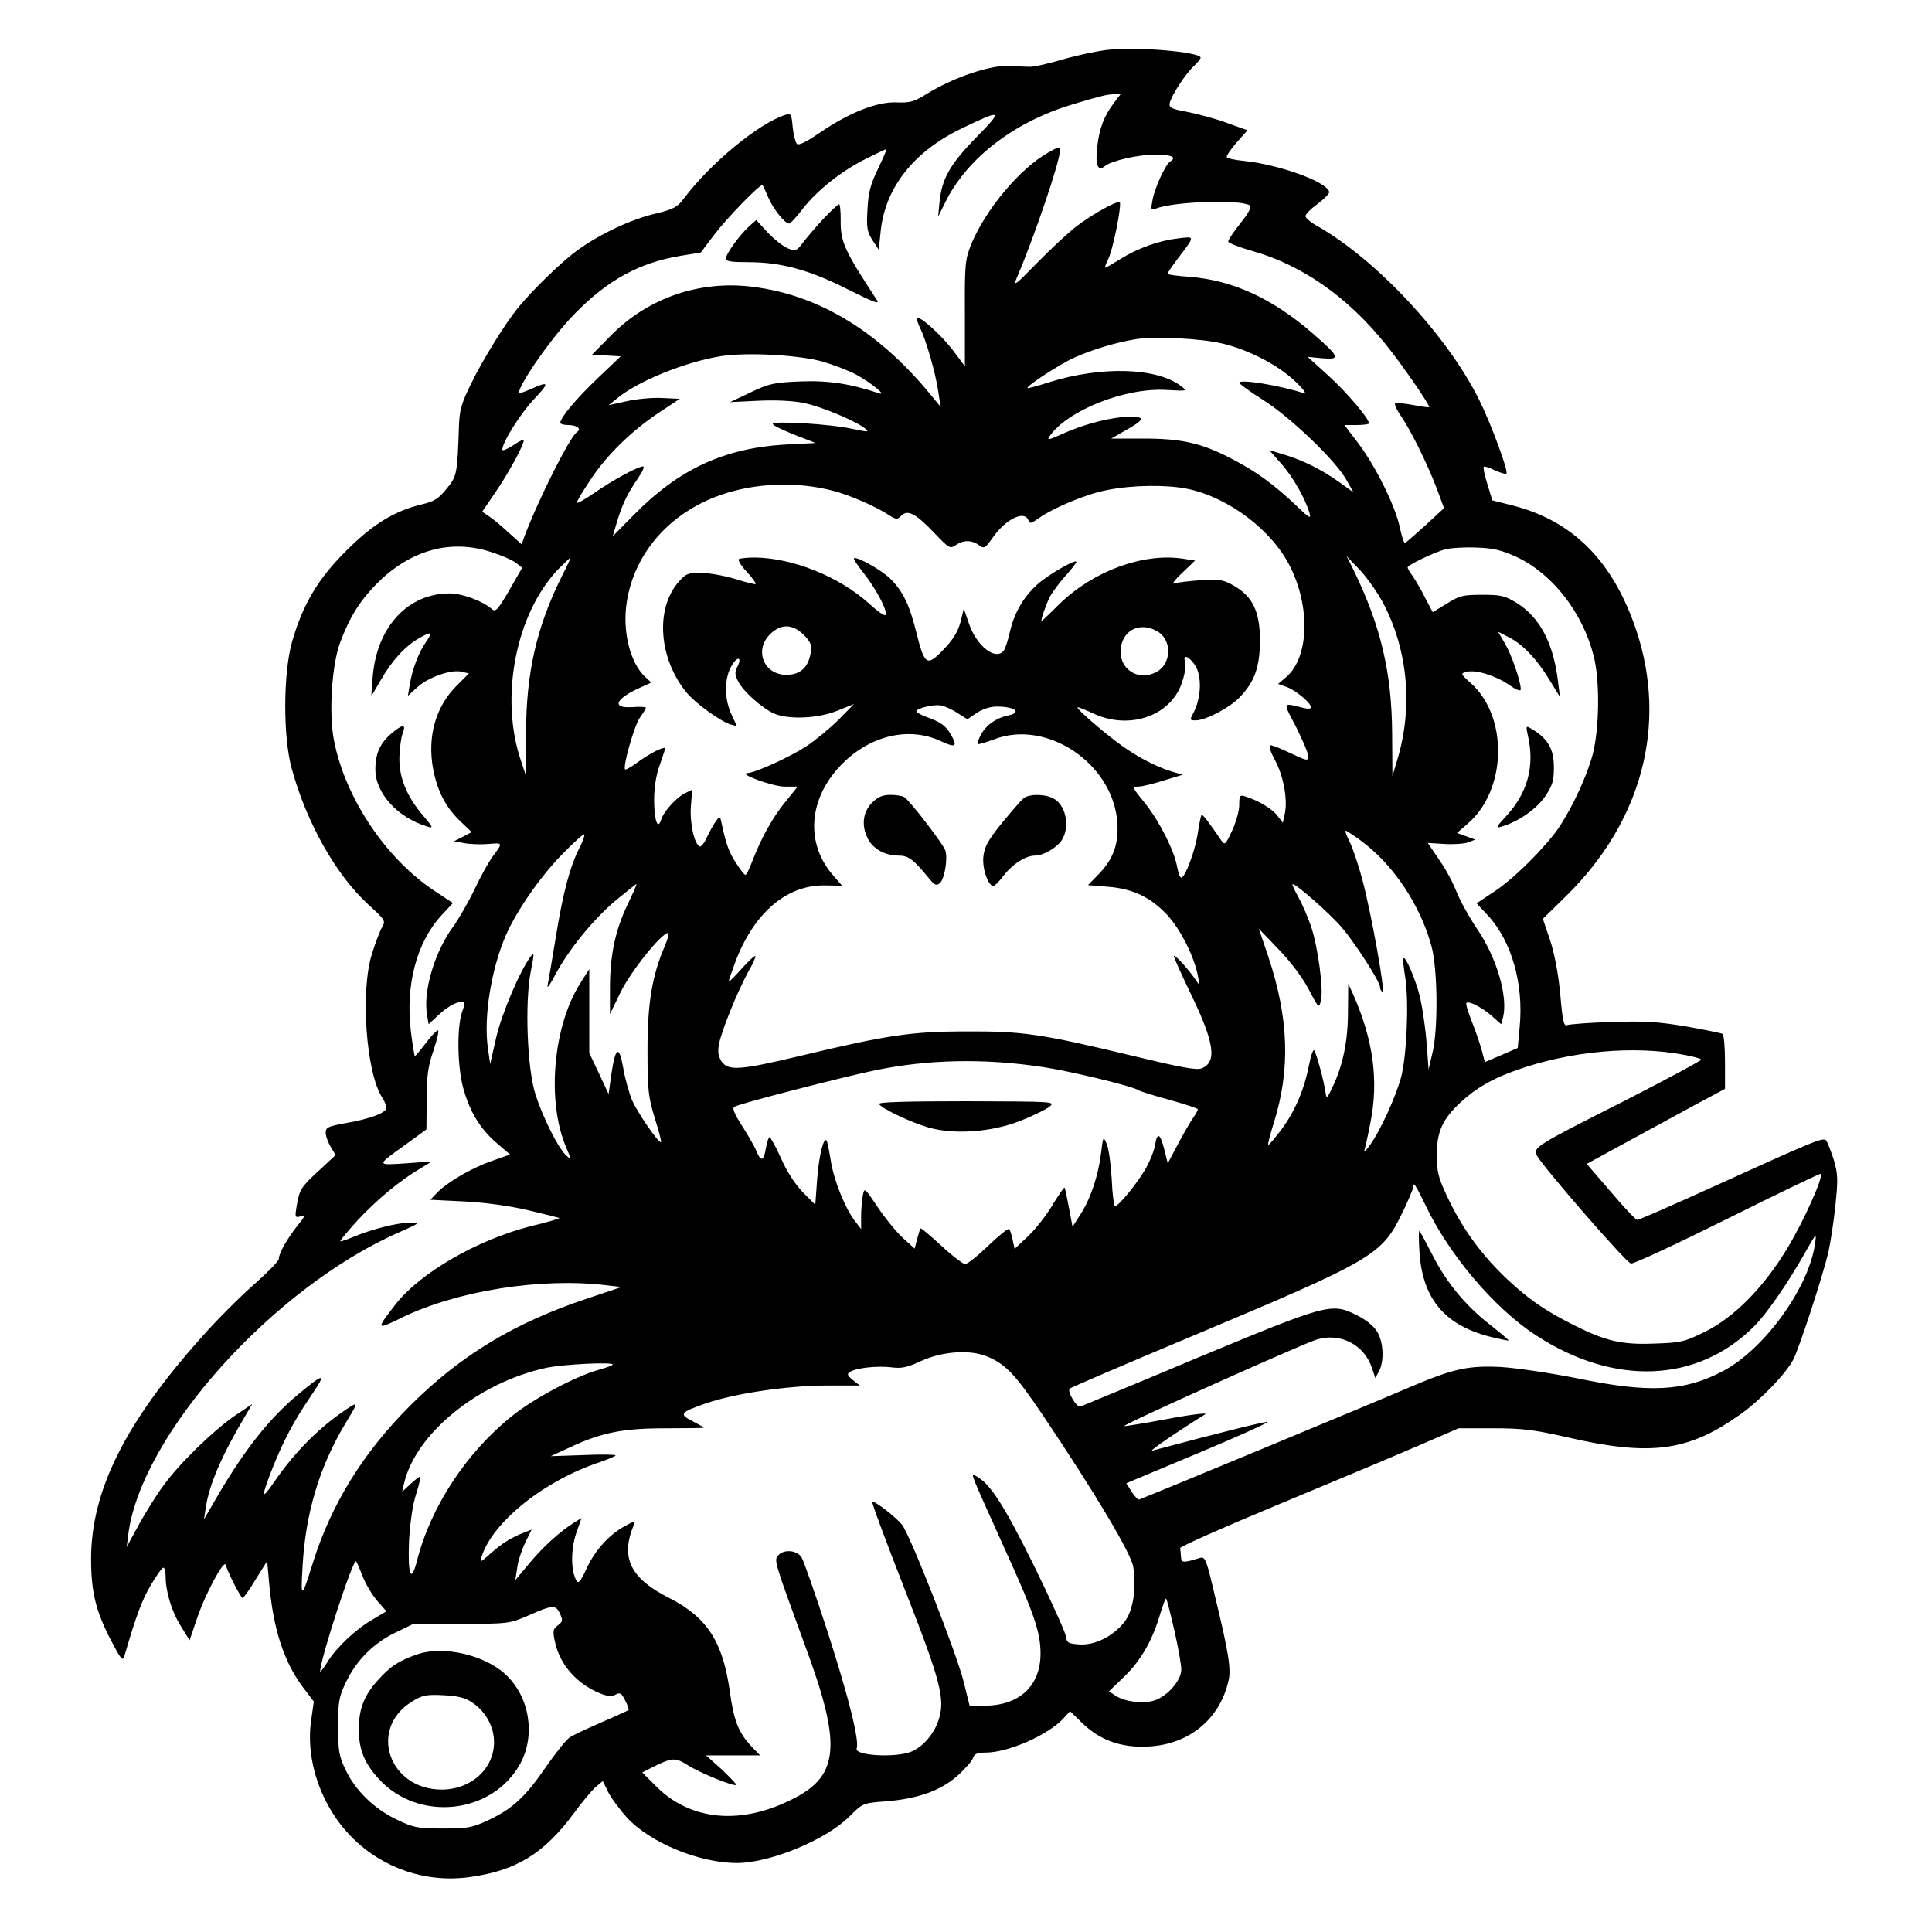 <?xml version="1.0" standalone="no"?>
<!DOCTYPE svg PUBLIC "-//W3C//DTD SVG 20010904//EN"
 "http://www.w3.org/TR/2001/REC-SVG-20010904/DTD/svg10.dtd">
<svg version="1.0" xmlns="http://www.w3.org/2000/svg"
 width="700pt" height="700pt" viewBox="0 0 700 700"
 preserveAspectRatio="xMidYMid meet">
<g transform="translate(0,700) scale(0.1,-0.1)"
fill="#000000" stroke="none">
<path d="M4010 6819 c-41 -5 -115 -21 -165 -36 -49 -14 -101 -26 -115 -25 -14
0 -50 2 -80 3 -66 2 -195 -42 -287 -98 -51 -32 -65 -36 -115 -34 -71 3 -173
-38 -278 -110 -48 -33 -76 -47 -83 -40 -5 5 -12 33 -15 61 -4 46 -6 50 -26 44
-96 -30 -271 -174 -369 -304 -22 -30 -37 -38 -98 -53 -89 -20 -202 -73 -283
-131 -58 -41 -165 -145 -219 -211 -46 -56 -129 -190 -170 -275 -35 -70 -42
-97 -44 -150 -6 -178 -7 -185 -45 -231 -29 -36 -46 -46 -88 -56 -101 -24 -179
-72 -275 -168 -103 -102 -158 -195 -197 -331 -32 -114 -33 -343 -1 -459 54
-197 160 -384 277 -492 62 -56 64 -60 50 -83 -8 -14 -24 -56 -36 -95 -43 -133
-22 -432 37 -522 8 -12 15 -29 15 -37 0 -18 -62 -41 -152 -56 -59 -11 -68 -15
-68 -34 0 -11 8 -34 18 -51 l18 -30 -58 -54 c-68 -62 -73 -71 -83 -130 -7 -41
-6 -44 14 -38 18 4 16 -1 -13 -36 -36 -46 -66 -98 -66 -119 0 -7 -41 -49 -91
-93 -50 -44 -134 -128 -187 -188 -280 -313 -402 -559 -402 -806 0 -118 17
-189 72 -294 37 -71 43 -78 49 -56 43 148 64 203 96 257 20 34 40 62 45 62 4
0 8 -13 8 -30 0 -57 22 -128 54 -180 l33 -53 26 77 c30 90 99 218 105 196 7
-27 55 -120 61 -120 3 0 25 30 47 67 l42 67 7 -79 c15 -167 53 -286 124 -380
l38 -50 -10 -71 c-20 -146 38 -311 149 -422 112 -112 269 -165 426 -143 168
23 269 85 377 231 30 41 66 84 80 96 l25 21 19 -39 c11 -22 42 -64 69 -94 83
-90 261 -164 398 -164 120 0 323 84 407 168 48 48 49 49 128 55 120 9 203 39
264 93 27 24 53 54 56 64 5 15 15 20 45 20 83 0 227 63 284 125 l23 25 45 -44
c65 -62 141 -89 238 -84 147 7 259 98 291 238 10 41 1 101 -48 303 -33 141
-36 148 -57 142 -58 -18 -66 -18 -67 4 -1 11 -2 26 -3 32 -1 5 154 74 344 153
190 79 417 174 505 212 l160 69 125 0 c105 0 148 -5 270 -33 300 -69 437 -51
625 83 75 53 166 148 193 200 23 47 107 304 127 390 7 33 19 108 25 168 10 94
9 114 -6 165 -10 31 -22 62 -27 69 -10 14 -36 3 -419 -171 -141 -64 -260 -116
-266 -116 -5 0 -49 46 -96 102 l-87 101 143 78 c79 43 191 104 250 136 l108
58 0 97 c0 53 -4 99 -9 102 -5 3 -65 15 -132 27 -101 17 -151 20 -269 16 -80
-2 -152 -8 -161 -11 -13 -6 -17 11 -26 112 -7 75 -21 148 -37 196 l-26 77 84
82 c275 270 368 621 255 962 -84 251 -229 398 -450 454 l-72 18 -18 59 c-10
32 -16 60 -13 63 2 2 21 -3 40 -13 20 -9 39 -15 42 -12 8 9 -57 184 -100 270
-117 233 -371 505 -585 627 -24 13 -43 29 -43 36 0 7 20 27 45 45 24 18 43 38
41 43 -10 37 -179 98 -309 112 -32 3 -60 9 -62 13 -3 4 13 28 35 53 l40 45
-73 26 c-39 15 -103 32 -142 40 -60 11 -70 15 -67 32 5 26 56 105 87 134 14
13 25 27 25 31 0 21 -237 41 -340 28z m26 -192 c-36 -47 -54 -94 -61 -164 -7
-62 3 -85 28 -65 24 20 122 42 184 42 58 0 78 -10 53 -25 -17 -10 -57 -97 -64
-139 -7 -35 -6 -38 11 -32 65 26 306 34 341 12 8 -5 -3 -26 -33 -64 -25 -31
-45 -61 -45 -67 0 -5 37 -20 83 -33 183 -51 348 -166 488 -340 60 -74 162
-223 157 -227 -2 -2 -29 2 -60 8 -32 6 -60 8 -63 5 -4 -3 6 -23 20 -44 37 -53
96 -174 130 -262 l27 -73 -67 -62 c-38 -34 -71 -63 -74 -65 -4 -1 -12 24 -19
56 -16 78 -87 221 -150 305 l-51 67 44 0 c25 0 45 3 45 6 0 18 -80 112 -147
173 l-75 68 52 -5 c69 -6 65 4 -35 91 -145 126 -290 192 -445 204 -44 3 -80 8
-80 11 0 3 17 28 38 56 63 83 63 80 -1 72 -69 -8 -147 -36 -210 -76 -26 -16
-50 -30 -53 -30 -2 0 3 14 11 31 17 31 50 198 42 206 -8 8 -101 -44 -158 -88
-30 -23 -94 -83 -142 -132 -81 -83 -87 -87 -72 -51 62 144 155 419 155 456 0
18 -2 18 -41 -4 -104 -58 -229 -208 -281 -335 -21 -54 -23 -71 -22 -249 l0
-191 -42 56 c-42 56 -121 127 -130 118 -3 -3 1 -18 9 -34 21 -41 55 -158 66
-228 l9 -59 -20 24 c-193 243 -416 381 -662 411 -191 24 -377 -40 -511 -175
l-70 -71 52 -3 52 -3 -81 -77 c-78 -74 -138 -145 -138 -164 0 -4 13 -8 29 -8
31 0 49 -14 32 -25 -25 -15 -140 -243 -191 -379 l-10 -28 -48 43 c-26 24 -58
51 -71 59 l-24 16 47 69 c50 72 110 184 103 191 -2 2 -20 -7 -40 -21 -21 -13
-37 -20 -37 -14 0 27 68 134 116 184 56 59 54 66 -13 35 -24 -10 -43 -17 -43
-14 0 32 124 209 204 289 119 121 232 183 381 208 l74 12 49 65 c51 66 169
187 175 179 2 -2 11 -22 21 -45 18 -42 60 -94 75 -94 5 0 27 24 50 54 52 67
143 139 231 182 38 19 70 34 72 34 2 0 -12 -32 -31 -72 -28 -58 -35 -87 -38
-148 -4 -65 -1 -80 18 -110 l23 -35 7 69 c17 157 120 287 292 370 149 72 153
69 55 -31 -96 -98 -126 -151 -134 -236 l-5 -52 31 62 c81 156 250 284 460 346
100 30 117 34 148 36 l23 1 -25 -33z m394 -872 c96 -23 201 -78 262 -136 30
-28 44 -48 33 -44 -85 28 -235 53 -235 38 1 -4 40 -33 88 -63 99 -63 264 -221
301 -290 l25 -44 -50 36 c-62 45 -134 81 -202 101 l-53 16 44 -50 c43 -49 86
-125 102 -179 6 -21 -2 -17 -46 26 -82 78 -148 126 -235 171 -110 58 -183 74
-322 74 l-116 0 51 29 c71 40 74 50 17 50 -62 0 -163 -25 -242 -61 -54 -24
-60 -25 -49 -9 66 94 276 177 426 167 73 -4 74 -4 50 14 -88 68 -290 73 -478
14 -41 -13 -77 -23 -78 -21 -7 6 119 88 171 111 65 29 152 55 221 66 70 11
237 3 315 -16z m-1450 -65 c41 -12 95 -33 120 -46 55 -30 116 -79 85 -69 -105
35 -184 47 -285 43 -97 -4 -114 -8 -181 -40 l-74 -35 102 5 c61 3 128 0 165
-8 61 -12 184 -63 222 -92 17 -14 12 -14 -45 -2 -80 18 -289 30 -289 18 0 -5
35 -22 78 -39 l77 -30 -115 -6 c-219 -14 -382 -90 -545 -256 l-75 -76 16 54
c19 63 36 98 76 157 16 23 24 42 18 42 -19 0 -112 -51 -177 -96 -35 -24 -63
-40 -63 -35 0 5 22 42 49 82 58 89 149 178 250 245 l74 49 -65 3 c-36 2 -95
-4 -129 -12 l-64 -14 30 24 c75 63 251 134 380 154 95 14 279 4 365 -20z m34
-467 c61 -15 158 -57 208 -90 26 -16 29 -16 44 -1 23 23 53 7 122 -66 51 -53
54 -55 75 -41 27 19 57 19 84 0 19 -14 22 -12 49 26 47 68 116 102 130 64 5
-13 10 -12 34 5 57 41 178 91 254 105 92 18 214 19 288 4 150 -31 308 -151
373 -283 74 -149 67 -331 -16 -400 l-28 -24 31 -11 c33 -12 88 -58 88 -74 0
-5 -12 -6 -27 -2 -78 19 -76 25 -27 -69 24 -48 44 -95 44 -106 0 -18 -5 -17
-62 10 -35 17 -68 30 -75 30 -7 0 -1 -22 17 -55 31 -58 46 -144 35 -194 l-7
-32 -20 26 c-19 25 -70 55 -115 69 -21 7 -23 4 -23 -31 0 -21 -12 -63 -26 -93
-22 -48 -27 -53 -37 -38 -52 76 -70 99 -74 95 -2 -3 -8 -32 -13 -64 -8 -61
-46 -163 -60 -163 -5 0 -11 18 -15 39 -10 59 -66 169 -119 234 -44 54 -45 57
-22 57 13 0 55 10 92 22 l69 21 -41 12 c-54 17 -119 50 -179 93 -58 41 -166
134 -161 139 2 2 27 -8 57 -22 135 -63 288 -6 324 120 9 28 13 59 9 68 -11 30
16 18 37 -15 24 -39 21 -115 -5 -167 -16 -30 -16 -31 6 -31 36 0 120 44 157
81 56 57 76 111 76 209 0 104 -26 158 -93 197 -38 22 -51 25 -120 21 -42 -3
-86 -8 -97 -12 -11 -4 1 13 28 38 l47 45 -45 7 c-143 21 -322 -44 -445 -163
-35 -35 -65 -63 -66 -63 -5 0 15 58 29 86 8 16 33 50 56 76 23 25 41 49 41 52
0 13 -102 -46 -141 -81 -52 -47 -85 -105 -100 -173 -7 -30 -17 -61 -22 -67
-29 -38 -98 15 -126 97 l-19 55 -12 -49 c-10 -36 -27 -64 -62 -100 -60 -62
-68 -57 -98 63 -25 101 -49 149 -94 194 -31 31 -123 83 -132 74 -2 -2 13 -26
35 -53 43 -55 81 -125 81 -149 0 -11 -21 2 -61 38 -108 98 -278 166 -415 167
-28 0 -54 -3 -57 -6 -4 -4 9 -25 29 -46 20 -22 34 -41 32 -44 -2 -2 -35 6 -73
18 -39 12 -94 22 -123 22 -48 1 -57 -2 -82 -31 -87 -97 -74 -280 29 -404 32
-38 122 -103 158 -114 l23 -6 -20 43 c-27 58 -26 133 2 178 22 36 38 28 18 -9
-8 -16 -7 -28 4 -49 19 -38 90 -100 132 -118 54 -22 159 -17 228 11 l60 24
-55 -56 c-30 -30 -83 -74 -119 -98 -61 -39 -181 -94 -212 -96 -36 -2 92 -49
135 -49 l47 0 -45 -56 c-46 -56 -88 -132 -120 -216 -10 -27 -21 -48 -24 -48
-4 0 -19 19 -34 43 -26 39 -37 71 -52 142 -6 29 -7 29 -21 10 -8 -11 -22 -36
-32 -57 -9 -21 -21 -36 -26 -35 -20 6 -37 83 -33 144 l5 62 -28 -14 c-32 -17
-76 -66 -85 -96 -12 -38 -25 0 -25 74 0 42 7 89 20 124 11 32 20 59 20 61 0
10 -51 -15 -93 -45 -26 -20 -50 -33 -52 -31 -10 9 34 162 54 189 11 15 21 31
21 35 0 3 -23 4 -50 2 -75 -5 -61 30 28 70 l42 19 -21 19 c-56 51 -85 167 -68
274 28 177 156 323 341 387 123 43 271 49 402 16z m-1232 -224 c35 -11 74 -28
87 -38 l23 -18 -47 -82 c-43 -73 -50 -80 -64 -67 -31 28 -106 56 -152 56 -149
0 -261 -118 -278 -295 -4 -41 -6 -75 -5 -75 1 0 16 25 33 55 41 72 89 124 140
153 46 26 50 23 23 -16 -25 -36 -48 -97 -57 -150 l-7 -43 34 31 c39 36 124 66
161 56 l26 -6 -45 -45 c-76 -76 -106 -184 -85 -300 15 -79 44 -137 96 -188
l44 -42 -32 -17 -32 -16 38 -7 c21 -4 60 -5 87 -3 53 5 53 5 13 -48 -12 -17
-41 -68 -63 -115 -22 -46 -58 -109 -80 -139 -66 -92 -107 -230 -93 -316 l6
-35 31 29 c35 33 67 52 89 52 13 0 13 -5 1 -37 -19 -56 -17 -196 4 -274 24
-88 62 -149 121 -200 l49 -42 -65 -23 c-75 -26 -162 -77 -199 -115 l-25 -26
123 -6 c76 -4 164 -16 232 -32 60 -14 111 -27 113 -28 1 -2 -46 -16 -105 -30
-192 -49 -399 -168 -489 -283 -72 -93 -71 -94 25 -47 201 97 504 145 741 116
l53 -6 -128 -43 c-260 -87 -454 -204 -635 -384 -172 -171 -288 -358 -355 -571
-41 -132 -45 -134 -38 -19 10 195 61 365 154 520 45 74 47 80 22 65 -107 -68
-202 -162 -279 -275 -47 -68 -48 -58 -6 50 39 98 77 170 138 260 60 88 53 89
-47 6 -103 -86 -194 -201 -295 -375 l-44 -76 7 45 c12 82 59 190 145 334 l23
39 -64 -43 c-77 -53 -201 -173 -259 -254 -24 -32 -63 -95 -88 -140 l-44 -81 6
48 c48 361 527 894 983 1093 74 33 76 34 38 34 -46 0 -137 -23 -202 -50 -26
-11 -49 -19 -51 -17 -2 2 27 36 63 76 69 74 152 143 226 187 l43 26 -95 -7
c-108 -7 -108 -9 1 69 l74 54 1 108 c0 89 5 122 26 182 13 40 20 71 14 69 -6
-2 -27 -24 -46 -50 -19 -25 -36 -45 -37 -43 -2 2 -8 40 -14 86 -21 169 20 325
110 423 l42 45 -68 45 c-176 117 -323 337 -363 545 -19 96 -8 271 22 353 34
91 70 150 131 212 122 124 270 166 419 116z m3713 -17 c130 -61 239 -201 279
-358 23 -89 21 -261 -3 -356 -21 -79 -73 -192 -124 -268 -49 -71 -164 -186
-234 -231 l-63 -42 41 -44 c86 -93 130 -248 115 -404 l-7 -76 -60 -26 -59 -25
-11 41 c-6 23 -22 70 -36 105 -14 35 -23 65 -20 68 8 9 55 -15 91 -46 l35 -31
7 26 c18 74 -23 215 -94 319 -29 43 -62 103 -74 133 -11 30 -39 83 -63 117
l-42 62 61 -4 c34 -2 72 1 86 6 l25 10 -33 12 -33 12 38 33 c142 121 149 386
13 509 -39 35 -39 36 -16 42 34 8 103 -13 153 -47 29 -20 43 -25 43 -16 0 28
-33 124 -57 165 l-25 43 39 -20 c50 -25 103 -81 148 -156 l37 -60 -7 55 c-16
139 -66 233 -149 285 -44 27 -58 30 -126 30 -69 0 -82 -3 -128 -32 l-51 -31
-27 51 c-14 29 -35 64 -45 79 -11 14 -19 29 -19 32 0 9 97 55 137 66 21 5 72
8 114 6 60 -2 89 -9 144 -34z m-3459 -69 c-91 -182 -130 -350 -130 -570 l-1
-152 -17 51 c-79 230 -19 536 135 696 23 23 43 42 44 42 2 0 -12 -30 -31 -67z
m2976 -99 c90 -171 108 -380 50 -569 l-17 -57 -1 153 c-1 221 -41 390 -138
590 l-27 54 49 -51 c26 -28 64 -82 84 -120z m-2100 -114 c26 -27 30 -36 25
-67 -9 -52 -38 -78 -88 -78 -81 0 -117 88 -60 146 40 40 82 39 123 -1z m1277
15 c62 -32 57 -128 -8 -154 -60 -26 -121 14 -121 78 1 73 64 110 129 76z
m-719 -299 l35 -22 34 23 c21 14 49 23 72 23 68 0 94 -22 39 -33 -42 -9 -78
-35 -96 -69 -9 -17 -14 -32 -12 -34 2 -2 29 6 59 17 191 74 430 -86 447 -298
6 -79 -13 -134 -67 -190 l-39 -40 73 -6 c90 -7 154 -38 214 -102 47 -51 95
-145 110 -215 9 -44 9 -44 -7 -20 -25 37 -74 91 -79 87 -2 -2 26 -64 61 -137
86 -177 97 -249 39 -271 -19 -7 -77 4 -251 46 -333 80 -398 89 -602 88 -199 0
-288 -14 -598 -88 -222 -53 -264 -56 -288 -20 -12 18 -14 35 -9 62 9 48 67
191 106 262 17 29 28 55 26 57 -2 3 -25 -18 -51 -47 -25 -28 -46 -49 -46 -45
0 3 11 34 24 70 67 178 186 280 324 278 l63 -1 -32 37 c-103 117 -90 282 33
405 103 103 242 135 356 82 57 -27 64 -20 32 32 -13 22 -34 37 -69 50 -28 10
-51 21 -51 25 0 12 63 27 90 22 14 -3 41 -15 60 -28z m1461 -462 c117 -86 216
-234 256 -384 22 -84 24 -299 3 -385 l-14 -60 -7 95 c-4 53 -15 126 -23 163
-15 64 -53 154 -61 145 -3 -2 1 -35 7 -73 13 -88 5 -281 -16 -360 -20 -71 -73
-188 -111 -242 -15 -21 -25 -31 -22 -22 3 8 13 53 22 100 31 153 11 301 -63
468 l-17 37 -1 -101 c0 -106 -18 -194 -56 -274 -19 -41 -22 -43 -25 -21 -6 44
-35 150 -42 155 -4 2 -12 -22 -18 -53 -17 -88 -50 -166 -99 -233 -25 -33 -47
-59 -49 -57 -2 2 7 38 20 79 61 194 55 379 -20 604 l-34 100 72 -75 c43 -44
87 -103 109 -145 36 -69 37 -69 44 -40 10 40 -11 196 -36 269 -11 32 -31 79
-45 104 -14 25 -24 47 -22 48 7 7 135 -105 179 -157 50 -59 138 -196 138 -215
0 -7 4 -15 9 -18 12 -7 -41 288 -73 407 -14 53 -35 115 -46 137 -11 22 -18 40
-14 40 3 0 28 -16 55 -36z m-2829 -21 c-36 -69 -61 -162 -87 -321 -14 -86 -28
-168 -31 -182 -3 -14 9 2 26 35 49 93 137 201 219 271 42 34 76 62 77 61 2 -1
-13 -34 -32 -74 -44 -91 -64 -183 -64 -302 l0 -95 39 80 c36 74 148 214 172
214 4 0 -1 -21 -12 -47 -47 -109 -63 -209 -63 -378 0 -144 3 -169 26 -245 15
-47 25 -86 23 -88 -7 -7 -85 106 -105 152 -11 27 -26 80 -32 117 -15 84 -28
77 -43 -23 l-10 -72 -35 75 -35 74 0 152 0 152 -33 -52 c-99 -157 -122 -429
-50 -596 19 -45 19 -45 -1 -27 -28 25 -85 139 -111 221 -30 93 -39 332 -17
445 13 66 13 72 0 55 -38 -50 -104 -204 -125 -293 l-22 -97 -8 55 c-17 114 12
291 66 414 40 90 128 216 207 295 39 40 73 70 76 68 2 -3 -4 -22 -15 -44z
m4001 -755 c32 -6 59 -13 61 -17 2 -3 -123 -70 -277 -149 -321 -162 -334 -170
-319 -198 23 -43 324 -389 341 -392 10 -2 168 72 351 163 183 91 334 164 337
162 10 -11 -60 -168 -119 -266 -86 -144 -194 -254 -302 -307 -73 -36 -87 -39
-181 -42 -118 -5 -177 9 -289 65 -108 54 -167 95 -245 168 -92 87 -160 180
-213 290 -37 78 -42 97 -42 159 -1 85 21 132 86 192 56 52 115 86 203 117 195
69 425 90 608 55z m-2325 -44 c96 -14 329 -70 347 -84 6 -4 56 -20 113 -35 56
-16 102 -31 102 -34 0 -4 -8 -18 -17 -31 -10 -14 -34 -56 -55 -95 l-37 -70
-12 48 c-15 61 -26 67 -34 19 -3 -21 -19 -60 -35 -88 -31 -53 -97 -134 -110
-134 -4 0 -10 44 -12 98 -3 53 -11 111 -18 127 -13 30 -13 29 -21 -35 -10 -81
-38 -164 -75 -221 l-28 -44 -13 69 c-7 38 -14 71 -16 73 -2 2 -21 -26 -43 -62
-21 -36 -61 -87 -88 -113 l-50 -47 -7 33 c-4 18 -9 36 -13 39 -3 4 -37 -24
-75 -60 -38 -37 -76 -67 -84 -67 -8 0 -47 30 -86 66 -40 37 -73 65 -75 63 -3
-2 -8 -19 -13 -38 l-9 -35 -42 38 c-23 21 -64 71 -91 111 -49 73 -49 73 -55
43 -3 -17 -6 -51 -6 -76 l0 -45 -20 26 c-37 46 -79 151 -90 222 -6 38 -13 71
-15 73 -11 12 -27 -52 -34 -136 l-7 -97 -45 45 c-28 29 -58 75 -79 123 -19 42
-38 77 -42 77 -3 0 -9 -18 -13 -40 -8 -48 -18 -51 -35 -9 -7 17 -31 58 -52 91
-28 44 -36 63 -27 68 16 11 393 108 509 132 192 40 398 44 608 12z m1386 -499
c85 -180 250 -375 401 -473 283 -185 585 -173 790 32 48 48 126 162 186 269
41 72 41 72 35 30 -22 -158 -183 -381 -332 -460 -141 -75 -269 -81 -529 -27
-96 19 -216 37 -276 41 -120 6 -174 -6 -331 -73 -113 -49 -971 -405 -981 -407
-4 -1 -16 12 -27 28 l-19 31 260 109 c144 60 256 111 251 113 -8 2 -167 -37
-417 -104 -16 -4 86 66 192 132 10 6 -52 -1 -136 -17 -85 -16 -156 -27 -158
-26 -5 6 651 300 699 314 85 25 171 -19 199 -104 l12 -36 13 24 c20 37 17 107
-7 145 -12 20 -41 43 -75 60 -90 44 -105 40 -574 -155 -228 -96 -420 -175
-425 -177 -14 -6 -50 56 -39 65 5 4 200 88 434 186 667 280 696 297 770 449
22 45 40 88 40 94 0 23 8 11 44 -63z m-1587 -550 c67 -28 101 -64 201 -212
191 -284 320 -501 328 -550 12 -82 -1 -161 -33 -201 -42 -52 -107 -84 -163
-80 -40 3 -45 6 -48 29 -2 15 -54 130 -116 257 -108 218 -159 297 -208 323
-23 12 -30 31 106 -271 103 -226 126 -295 126 -371 0 -117 -76 -188 -201 -189
l-56 0 -21 85 c-25 102 -194 533 -224 571 -21 26 -95 84 -108 84 -4 0 49 -142
117 -316 132 -337 149 -401 123 -478 -16 -48 -56 -95 -97 -112 -56 -24 -209
-15 -199 11 10 28 -28 182 -104 418 -45 139 -88 262 -96 275 -17 26 -65 30
-85 6 -15 -18 -14 -20 101 -335 128 -346 120 -459 -38 -542 -193 -102 -380
-86 -507 43 l-48 48 39 20 c69 34 80 35 125 7 43 -28 169 -79 176 -72 2 3 -22
27 -52 56 l-57 51 98 0 98 0 -31 32 c-47 50 -64 92 -79 201 -25 179 -83 268
-219 337 -141 71 -178 146 -129 264 7 17 4 17 -35 -5 -57 -32 -108 -89 -138
-157 -21 -44 -28 -51 -35 -38 -20 36 -20 110 -1 169 l20 57 -26 -16 c-55 -35
-114 -89 -163 -148 l-51 -61 7 45 c3 25 17 66 29 91 l23 47 -23 -9 c-48 -18
-85 -41 -125 -77 -38 -34 -40 -35 -33 -12 40 127 230 278 433 344 28 10 52 20
52 23 0 3 -53 4 -117 1 l-118 -4 70 32 c115 54 192 69 347 69 76 0 138 1 138
2 0 2 -19 12 -41 24 -50 25 -45 32 48 64 102 36 298 65 438 65 l120 0 -25 20
c-20 16 -22 22 -11 29 23 15 99 23 150 17 38 -5 58 -1 111 24 76 34 175 41
237 15z m-1357 -29 c0 -3 -24 -12 -54 -20 -85 -25 -230 -102 -309 -165 -167
-133 -297 -330 -347 -529 -21 -81 -33 -48 -28 75 4 68 13 131 26 171 11 34 17
62 14 62 -3 0 -19 -12 -35 -27 l-30 -28 7 30 c41 180 269 366 515 419 60 13
241 22 241 12z m-906 -767 c9 -25 32 -64 51 -87 l35 -40 -47 -28 c-63 -36
-130 -99 -165 -153 -15 -25 -28 -41 -28 -37 0 44 120 411 130 399 4 -4 14 -29
24 -54z m2941 -197 c14 -61 25 -124 25 -141 0 -39 -49 -96 -97 -112 -41 -13
-107 -5 -141 17 l-24 16 56 54 c61 59 103 134 130 228 10 32 19 56 21 54 3 -3
16 -55 30 -116z m-2226 61 c11 -24 10 -29 -8 -42 -18 -14 -19 -21 -10 -61 18
-82 78 -150 162 -185 28 -11 43 -13 57 -5 16 9 22 6 35 -21 9 -17 15 -33 12
-35 -2 -2 -46 -22 -97 -44 -51 -22 -104 -47 -116 -55 -12 -8 -50 -55 -84 -104
-75 -110 -122 -154 -209 -195 -60 -28 -75 -31 -166 -31 -92 0 -106 3 -167 32
-82 39 -151 106 -186 181 -24 50 -27 70 -27 157 0 87 3 107 27 157 37 79 98
142 177 181 l66 32 175 1 c172 1 176 1 245 31 88 39 99 39 114 6z"/>
<path d="M2984 6208 c-27 -29 -60 -68 -74 -86 -23 -31 -27 -33 -55 -22 -16 6
-49 32 -73 57 l-42 46 -27 -24 c-35 -33 -83 -99 -83 -116 0 -10 20 -13 83 -13
117 0 220 -28 360 -99 94 -47 116 -55 104 -38 -119 182 -132 211 -131 290 0
31 -2 57 -6 57 -4 0 -29 -24 -56 -52z"/>
<path d="M1420 4344 c-43 -36 -60 -74 -60 -132 0 -86 81 -175 189 -207 22 -7
20 -2 -17 41 -59 70 -86 136 -85 209 1 33 6 72 12 88 13 34 1 34 -39 1z"/>
<path d="M5536 4334 c25 -110 -1 -206 -78 -290 -38 -41 -40 -46 -18 -39 60 17
126 63 158 109 27 40 32 57 32 105 0 69 -22 106 -84 142 -17 10 -18 9 -10 -27z"/>
<path d="M3159 4091 c-33 -34 -39 -83 -14 -131 19 -36 62 -60 110 -60 37 0 53
-12 113 -85 18 -22 25 -25 37 -15 17 14 30 89 20 119 -7 22 -129 181 -149 193
-6 4 -28 8 -49 8 -29 0 -46 -7 -68 -29z"/>
<path d="M3709 4108 c-9 -7 -44 -48 -79 -90 -50 -62 -63 -86 -67 -121 -5 -43
17 -107 36 -107 5 0 21 16 36 36 33 43 81 74 115 74 32 0 85 32 100 61 28 52
9 127 -37 148 -32 15 -86 14 -104 -1z"/>
<path d="M3185 3000 c10 -17 116 -67 179 -85 93 -27 229 -17 333 24 45 18 93
41 105 51 23 19 19 19 -300 20 -218 0 -321 -3 -317 -10z"/>
<path d="M5143 2464 c11 -173 94 -269 267 -310 30 -7 55 -12 56 -11 2 1 -29
27 -67 57 -90 70 -159 154 -210 255 -22 43 -43 82 -46 85 -3 3 -3 -31 0 -76z"/>
<path d="M1515 1007 c-68 -23 -101 -44 -147 -96 -49 -54 -68 -104 -68 -176 0
-74 20 -123 72 -180 144 -158 412 -129 513 55 56 103 34 241 -52 322 -75 71
-224 106 -318 75z m198 -177 c48 -33 77 -87 77 -142 0 -96 -82 -171 -188 -172
-193 -1 -269 221 -109 319 37 23 51 26 113 23 56 -3 79 -9 107 -28z"/>
</g>
</svg>
